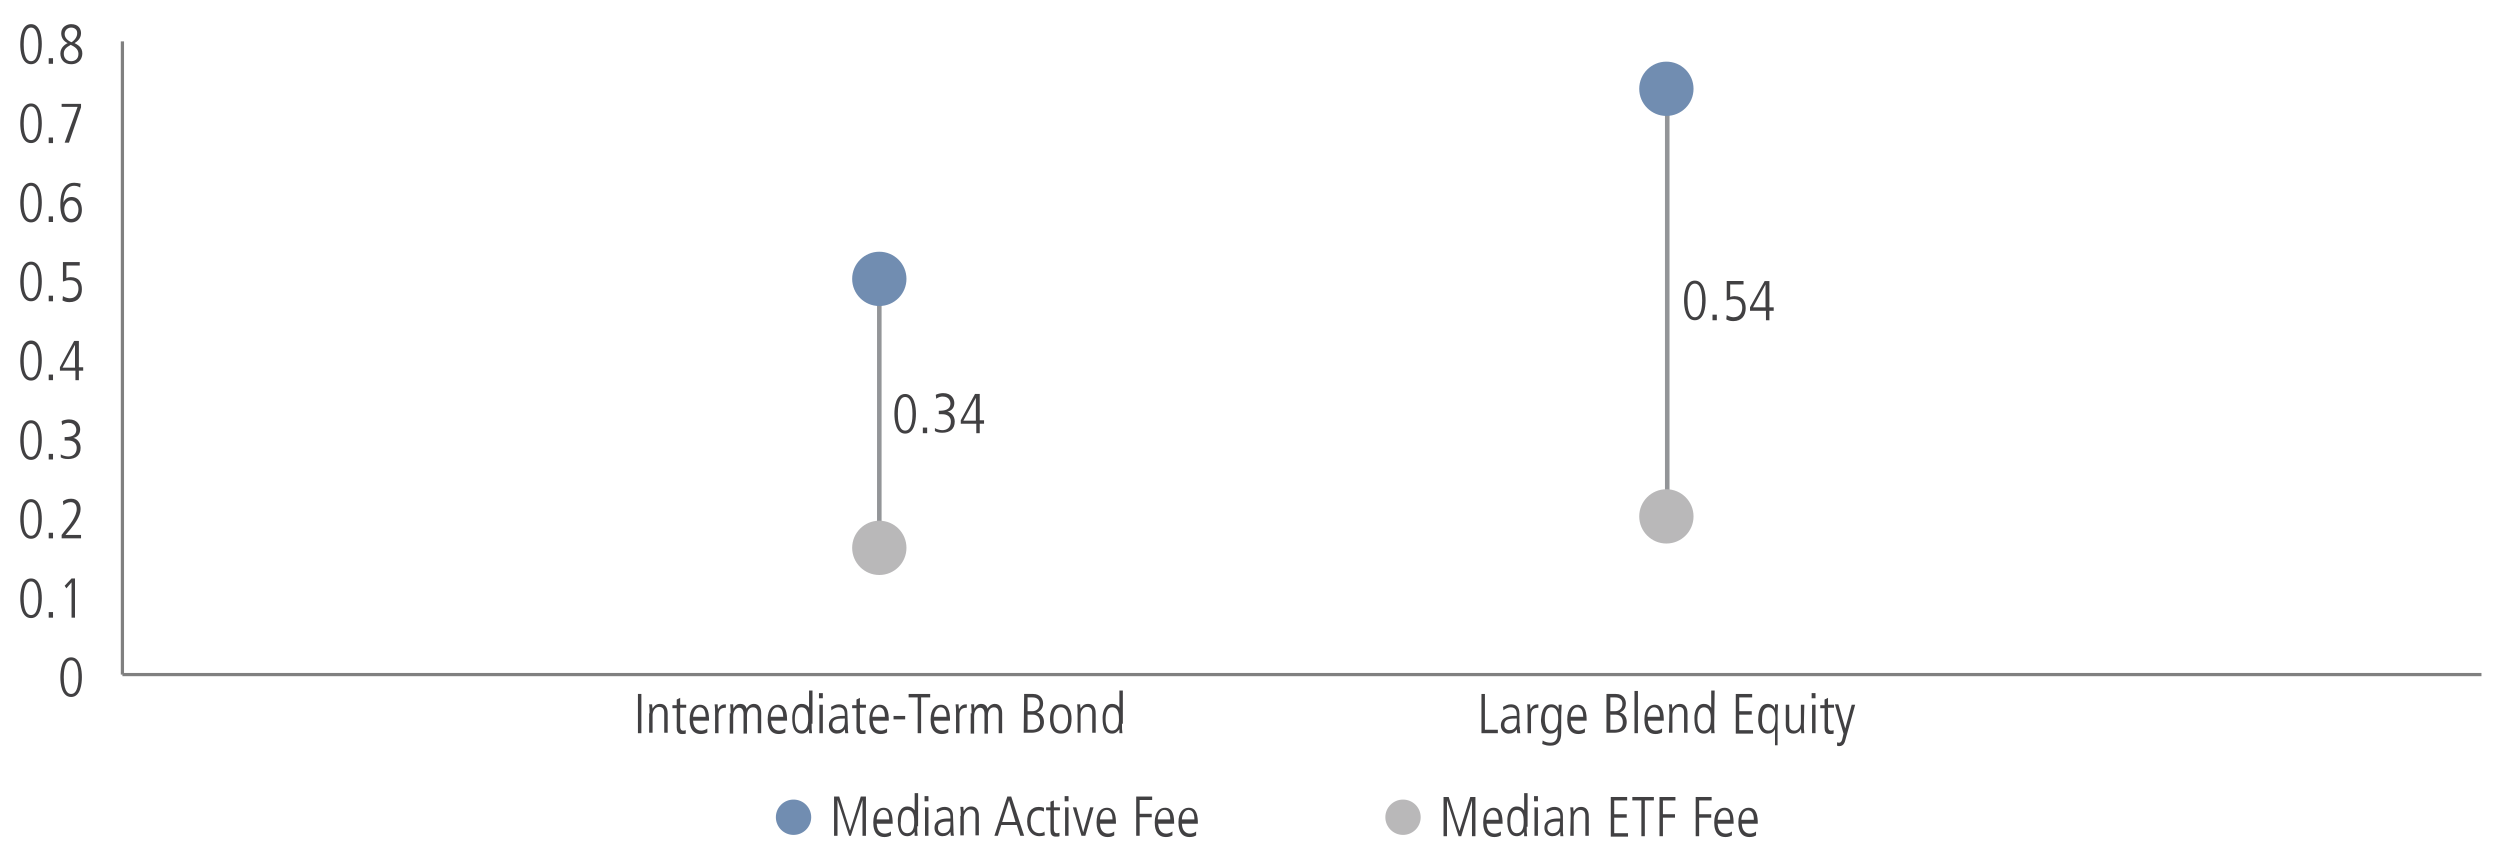 <?xml version="1.0" encoding="utf-8"?>
<!-- Generator: Adobe Illustrator 22.1.0, SVG Export Plug-In . SVG Version: 6.00 Build 0)  -->
<svg version="1.1" id="Text" xmlns="http://www.w3.org/2000/svg" xmlns:xlink="http://www.w3.org/1999/xlink" x="0px" y="0px"
	 viewBox="0 0 580 200" style="enable-background:new 0 0 580 200;" xml:space="preserve">
<style type="text/css">
	.st0{fill:none;stroke:#939598;stroke-width:1.057;stroke-miterlimit:10;}
	.st1{fill:none;stroke:#808080;stroke-width:0.75;stroke-miterlimit:10;}
	.st2{fill:#414042;}
	.st3{fill:#B9B8B9;}
	.st4{fill:#718DB1;}
</style>
<line class="st0" x1="204" y1="62.8" x2="204" y2="129.2"/>
<line class="st0" x1="386.8" y1="22.3" x2="386.8" y2="121.2"/>
<g>
	<line class="st1" x1="28.4" y1="156.5" x2="575.7" y2="156.5"/>
</g>
<g>
	<g>
		<g>
			<path class="st2" d="M16.5,161.7c-2.2,0-2.5-3.1-2.5-4.6s0.3-4.6,2.5-4.6s2.5,3.1,2.5,4.6S18.7,161.7,16.5,161.7z M16.5,153.2
				c-1.6,0-1.7,2.8-1.7,3.9s0.1,3.9,1.7,3.9s1.7-2.8,1.7-3.9S18.2,153.2,16.5,153.2z"/>
		</g>
		<g>
			<path class="st2" d="M7.2,143.4c-2.2,0-2.5-3.1-2.5-4.6s0.3-4.6,2.5-4.6s2.5,3.1,2.5,4.6S9.4,143.4,7.2,143.4z M7.2,134.9
				c-1.6,0-1.7,2.8-1.7,3.9s0.1,3.9,1.7,3.9s1.7-2.8,1.7-3.9S8.8,134.9,7.2,134.9z"/>
			<path class="st2" d="M11.3,142h1v1.3h-1V142z"/>
			<path class="st2" d="M16.6,134.2h0.8v9.1h-0.8v-8.2l-1.2,1.4l-0.4-0.6L16.6,134.2z"/>
		</g>
		<g>
			<path class="st2" d="M7.2,125c-2.2,0-2.5-3.1-2.5-4.6s0.3-4.6,2.5-4.6s2.5,3.1,2.5,4.6S9.4,125,7.2,125z M7.2,116.5
				c-1.6,0-1.7,2.8-1.7,3.9s0.1,3.9,1.7,3.9s1.7-2.8,1.7-3.9S8.8,116.5,7.2,116.5z"/>
			<path class="st2" d="M11.3,123.6h1v1.3h-1V123.6z"/>
			<path class="st2" d="M14.3,124.1l0.7-0.9c1.1-1.3,2.8-3.4,2.8-5.1c0-0.9-0.4-1.6-1.4-1.6c-0.6,0-1.3,0.3-1.7,0.7l-0.1-0.9
				c0.4-0.3,1-0.6,1.9-0.6c1.6,0,2.2,1.2,2.2,2.4c0,1.7-1.5,3.6-2.3,4.6l-1.2,1.4h3.6v0.8h-4.5C14.3,124.9,14.3,124.1,14.3,124.1z"
				/>
		</g>
		<g>
			<path class="st2" d="M7.2,106.7c-2.2,0-2.5-3.1-2.5-4.6s0.3-4.6,2.5-4.6s2.5,3.1,2.5,4.6S9.4,106.7,7.2,106.7z M7.2,98.2
				c-1.6,0-1.7,2.8-1.7,3.9s0.1,3.9,1.7,3.9s1.7-2.8,1.7-3.9S8.8,98.2,7.2,98.2z"/>
			<path class="st2" d="M11.3,105.3h1v1.3h-1V105.3z"/>
			<path class="st2" d="M14.1,105.4c0.2,0.2,1.1,0.5,1.7,0.5c1,0,2-0.5,2-2c0-1.2-0.9-1.7-2-1.7H15v-0.8c1.3,0,2.7-0.2,2.7-1.7
				c0-0.2-0.1-1.6-1.8-1.6c-0.4,0-0.9,0.1-1.5,0.5l-0.1-0.9c0.3-0.2,1.2-0.4,1.7-0.4c2,0,2.6,1.4,2.6,2.3c0,1.1-0.6,1.8-1.6,2l0,0
				c0.7,0.1,1.7,0.9,1.7,2.3c0,1.7-1.1,2.6-2.9,2.6c-0.9,0-1.4-0.2-1.7-0.4L14.1,105.4z"/>
		</g>
		<g>
			<path class="st2" d="M7.2,88.3c-2.2,0-2.5-3.1-2.5-4.6S5,79,7.2,79s2.5,3.1,2.5,4.6S9.4,88.3,7.2,88.3z M7.2,79.8
				c-1.6,0-1.7,2.8-1.7,3.9s0.1,3.9,1.7,3.9s1.7-2.8,1.7-3.9S8.8,79.8,7.2,79.8z"/>
			<path class="st2" d="M11.3,86.9h1v1.3h-1V86.9z"/>
			<path class="st2" d="M17.2,79.1h1.1v6.1h1V86h-1v2.2h-0.8V86h-3.6v-0.8L17.2,79.1z M14.5,85.3h2.9V80l0,0L14.5,85.3z"/>
		</g>
		<g>
			<path class="st2" d="M7.2,69.9c-2.2,0-2.5-3.1-2.5-4.6s0.3-4.6,2.5-4.6s2.5,3.1,2.5,4.6S9.4,69.9,7.2,69.9z M7.2,61.4
				c-1.6,0-1.7,2.8-1.7,3.9s0.1,3.9,1.7,3.9s1.7-2.8,1.7-3.9S8.8,61.4,7.2,61.4z"/>
			<path class="st2" d="M11.3,68.6h1v1.3h-1V68.6z"/>
			<path class="st2" d="M14.6,68.7c0.6,0.4,1.3,0.5,1.6,0.5c1.5,0,2-1.2,2-2.2c0-1.1-0.5-2-2-2c-0.7,0-0.9,0.1-1.5,0.3
				c0,0,0,0-0.1,0v-4.5h3.9v0.8h-3.1v2.9c0.2-0.1,0.6-0.2,1-0.2c2,0,2.6,1.3,2.6,2.8c0,1.7-0.9,3-2.9,3c-0.8,0-1.2-0.2-1.6-0.4
				L14.6,68.7z"/>
		</g>
		<g>
			<path class="st2" d="M7.2,51.6c-2.2,0-2.5-3.1-2.5-4.6s0.3-4.6,2.5-4.6s2.5,3.1,2.5,4.6S9.4,51.6,7.2,51.6z M7.2,43.1
				c-1.6,0-1.7,2.8-1.7,3.9s0.1,3.9,1.7,3.9S8.9,48,8.9,47S8.8,43.1,7.2,43.1z"/>
			<path class="st2" d="M11.3,50.2h1v1.3h-1V50.2z"/>
			<path class="st2" d="M18.6,43.5c-0.2-0.1-0.6-0.4-1.4-0.4c-2.4,0-2.5,3.5-2.5,3.9l0,0c0.5-1.2,1.5-1.3,1.9-1.3
				c1.9,0,2.4,1.8,2.4,3s-0.6,2.9-2.5,2.9c-2.2,0-2.5-2.5-2.5-4c0-1.1,0-5.2,3.2-5.2c0.5,0,1,0.1,1.5,0.2L18.6,43.5z M16.5,50.8
				c0.7,0,1.7-0.5,1.7-2.2c0-0.6-0.3-2.1-1.7-2.1c-0.9,0-1.6,0.9-1.6,2.1C15,50.4,15.9,50.8,16.5,50.8z"/>
		</g>
		<g>
			<path class="st2" d="M7.2,33.2c-2.2,0-2.5-3.1-2.5-4.6S5,24,7.2,24s2.5,3.1,2.5,4.6S9.4,33.2,7.2,33.2z M7.2,24.7
				c-1.6,0-1.7,2.8-1.7,3.9s0.1,3.9,1.7,3.9s1.7-2.8,1.7-3.9S8.8,24.7,7.2,24.7z"/>
			<path class="st2" d="M11.3,31.9h1v1.3h-1V31.9z"/>
			<path class="st2" d="M14.3,24.1h4.5v0.8L16,33.1h-1l3-8.3h-3.7V24.1z"/>
		</g>
		<g>
			<path class="st2" d="M7.2,14.9c-2.2,0-2.5-3.1-2.5-4.6S5,5.6,7.2,5.6s2.5,3.1,2.5,4.6S9.4,14.9,7.2,14.9z M7.2,6.4
				c-1.6,0-1.7,2.8-1.7,3.9s0.1,3.9,1.7,3.9s1.7-2.8,1.7-3.9S8.8,6.4,7.2,6.4z"/>
			<path class="st2" d="M11.3,13.5h1v1.3h-1V13.5z"/>
			<path class="st2" d="M14.2,7.7c0-1.5,1.4-2.1,2.3-2.1c1.8,0,2.3,1.2,2.3,2.1c0,1.3-1,2-1.5,2.3c0.7,0.4,1.8,0.9,1.8,2.4
				c0,1-0.6,2.5-2.6,2.5c-1.6,0-2.5-1.1-2.5-2.5c0-1.6,1.5-2.3,1.7-2.4C14.8,9.6,14.2,8.8,14.2,7.7z M16.4,10.4l-0.3,0.2
				c-1.3,0.7-1.3,1.5-1.3,1.9c0,0.9,0.6,1.7,1.7,1.7c0.6,0,1.7-0.3,1.7-1.7C18.2,11.3,17.2,10.8,16.4,10.4z M16.5,6.4
				C15.7,6.4,15,7,15,7.9c0,0.8,0.6,1.5,1.6,1.9c0.9-0.6,1.3-1.4,1.3-2C18,6.9,17.3,6.4,16.5,6.4z"/>
		</g>
	</g>
	<line class="st1" x1="28.4" y1="156.5" x2="28.4" y2="9.6"/>
</g>
<g>
	<g>
		<g>
			<circle class="st3" cx="325.5" cy="189.6" r="4.1"/>
		</g>
		<g>
			<g>
				<circle class="st3" cx="204" cy="127.1" r="6.3"/>
			</g>
			<g>
				<circle class="st3" cx="386.6" cy="119.8" r="6.3"/>
			</g>
		</g>
	</g>
	<g>
		<g>
			<circle class="st4" cx="184.1" cy="189.6" r="4.1"/>
		</g>
		<g>
			<g>
				<circle class="st4" cx="204" cy="64.7" r="6.3"/>
			</g>
			<g>
				<circle class="st4" cx="386.6" cy="20.6" r="6.3"/>
			</g>
		</g>
	</g>
</g>
<g>
	<g>
		<path class="st2" d="M334.9,184.9h1.2l2.5,7.9l0,0l2.5-7.9h1.2v9.1h-0.8v-8.3l0,0L339,194h-0.6l-2.7-8.3l0,0v8.3h-0.8V184.9z"/>
		<path class="st2" d="M344.9,190.9c0,2.5,1.6,2.5,1.9,2.5c0.4,0,1.1-0.2,1.4-0.5v0.9c-0.3,0.2-0.8,0.4-1.5,0.4
			c-2.6,0-2.6-2.7-2.6-3.4c0-2.5,1.2-3.4,2.4-3.4c1.9,0,2.1,2,2.1,3.7h-3.7V190.9z M347.7,190.2c0-1.8-0.7-2.2-1.4-2.2
			c-1,0-1.5,1.4-1.5,2.2H347.7z"/>
		<path class="st2" d="M354.2,191.8c0,1,0,1.6,0.1,2.2h-0.7v-1l0,0c-0.5,0.6-0.9,1-1.7,1c-2.2,0-2.2-2.7-2.2-3.7
			c0-1.3,0.5-3.2,2.2-3.2c0.8,0,1.3,0.3,1.7,0.9l0,0v-4h0.8v7.8H354.2z M351.9,193.3c1.3,0,1.6-1.3,1.6-2.6c0-0.9,0-2.8-1.6-2.8
			c-1.1,0-1.5,1.2-1.5,2.7C350.4,191.2,350.4,193.3,351.9,193.3z"/>
		<path class="st2" d="M355.9,184.7h0.9v1.2h-0.9V184.7z M356,187.3h0.8v6.6H356V187.3z"/>
		<path class="st2" d="M362.6,192.5c0,0.5,0,1,0.1,1.5H362v-1l0,0c-0.5,0.7-1,1-1.9,1c-1,0-1.8-0.8-1.8-1.9c0-2.1,2.2-2.2,3.2-2.2
			h0.5c0-0.8,0-2-1.4-2c-0.9,0-1.6,0.6-1.7,0.7l-0.1-0.8c0.6-0.3,1.1-0.6,1.8-0.6c2,0,2,1.7,2,2.2V192.5z M361.9,190.6
			c-1.6,0-2.9,0-2.9,1.5c0,0.6,0.4,1.2,1.2,1.2c0.4,0,1.7-0.1,1.7-2L361.9,190.6L361.9,190.6z"/>
		<path class="st2" d="M364.4,189.4c0-0.7,0-1.4-0.1-2.1h0.7c0,0.3,0,0.5,0.1,1l0,0c0.2-0.3,0.6-1.1,1.7-1.1c1.8,0,1.8,1.8,1.8,2.3
			v4.4h-0.8v-4.5c0-0.5,0-1.5-1.2-1.5c-0.9,0-1.5,0.9-1.5,1.9v4.1h-0.8L364.4,189.4L364.4,189.4z"/>
		<path class="st2" d="M373.7,184.9h3.8v0.8h-3v3.2h2.9v0.8h-2.9v3.6h3.2v0.8h-4V184.9z"/>
		<path class="st2" d="M378.7,184.9h5v0.8h-2.1v8.3h-0.8v-8.3h-2.1V184.9z"/>
		<path class="st2" d="M385,184.9h3.7v0.8h-2.9v3.2h2.8v0.8h-2.8v4.3H385V184.9z"/>
		<path class="st2" d="M393.4,184.9h3.7v0.8h-2.9v3.2h2.8v0.8h-2.8v4.3h-0.8L393.4,184.9L393.4,184.9z"/>
		<path class="st2" d="M398.5,190.9c0,2.5,1.6,2.5,1.9,2.5c0.4,0,1.1-0.2,1.4-0.5v0.9c-0.3,0.2-0.8,0.4-1.5,0.4
			c-2.6,0-2.6-2.7-2.6-3.4c0-2.5,1.2-3.4,2.4-3.4c1.9,0,2.1,2,2.1,3.7h-3.7V190.9z M401.4,190.2c0-1.8-0.7-2.2-1.4-2.2
			c-1,0-1.5,1.4-1.5,2.2H401.4z"/>
		<path class="st2" d="M404.1,190.9c0,2.5,1.6,2.5,1.9,2.5c0.4,0,1.1-0.2,1.4-0.5v0.9c-0.3,0.2-0.8,0.4-1.5,0.4
			c-2.6,0-2.6-2.7-2.6-3.4c0-2.5,1.2-3.4,2.4-3.4c1.9,0,2.1,2,2.1,3.7h-3.7V190.9z M406.9,190.2c0-1.8-0.7-2.2-1.4-2.2
			c-1,0-1.5,1.4-1.5,2.2H406.9z"/>
	</g>
	<g>
		<path class="st2" d="M193.5,184.8h1.2l2.5,7.9l0,0l2.5-7.9h1.2v9.1h-0.8v-8.3l0,0l-2.7,8.3H197l-2.7-8.3l0,0v8.3h-0.8V184.8z"/>
		<path class="st2" d="M203.4,190.9c0,2.5,1.6,2.5,1.9,2.5c0.4,0,1.1-0.2,1.4-0.5v0.9c-0.3,0.2-0.8,0.4-1.5,0.4
			c-2.6,0-2.6-2.7-2.6-3.4c0-2.5,1.2-3.4,2.4-3.4c1.9,0,2.1,2,2.1,3.7h-3.7V190.9z M206.3,190.1c0-1.8-0.7-2.2-1.4-2.2
			c-1,0-1.5,1.4-1.5,2.2H206.3z"/>
		<path class="st2" d="M212.8,191.7c0,1,0,1.6,0.1,2.2h-0.7V193l0,0c-0.5,0.6-0.9,1-1.7,1c-2.2,0-2.2-2.7-2.2-3.7
			c0-1.3,0.5-3.2,2.2-3.2c0.8,0,1.3,0.3,1.7,0.9l0,0v-4h0.8v7.7H212.8z M210.5,193.3c1.3,0,1.6-1.3,1.6-2.6c0-0.9,0-2.8-1.6-2.8
			c-1.1,0-1.5,1.2-1.5,2.7C208.9,191.2,208.9,193.3,210.5,193.3z"/>
		<path class="st2" d="M214.5,184.7h0.9v1.2h-0.9V184.7z M214.6,187.3h0.8v6.6h-0.8V187.3z"/>
		<path class="st2" d="M221.2,192.4c0,0.5,0,1,0.1,1.5h-0.7l-0.1-0.9l0,0c-0.5,0.7-1,1-1.9,1c-1,0-1.8-0.8-1.8-1.9
			c0-2.1,2.2-2.2,3.2-2.2h0.5c0-0.8,0-2-1.4-2c-0.9,0-1.6,0.6-1.7,0.7l-0.1-0.8c0.6-0.3,1.1-0.6,1.8-0.6c2,0,2,1.7,2,2.2
			L221.2,192.4L221.2,192.4z M220.5,190.6c-1.6,0-2.9,0-2.9,1.5c0,0.6,0.4,1.2,1.2,1.2c0.4,0,1.7-0.1,1.7-2V190.6z"/>
		<path class="st2" d="M222.9,189.3c0-0.7,0-1.4-0.1-2.1h0.7c0,0.3,0,0.5,0.1,1l0,0c0.2-0.3,0.6-1.1,1.7-1.1c1.8,0,1.8,1.8,1.8,2.3
			v4.4h-0.8v-4.5c0-0.5,0-1.5-1.2-1.5c-0.9,0-1.5,0.9-1.5,1.9v4.1h-0.8v-4.5H222.9z"/>
		<path class="st2" d="M233.7,184.8h0.9l3,9.1h-0.9l-0.8-2.5h-3.6l-0.8,2.5h-0.8L233.7,184.8z M232.5,190.7h3.1l-1.5-5l0,0
			L232.5,190.7z"/>
		<path class="st2" d="M242.2,188.3c-0.3-0.2-0.8-0.3-1.2-0.3c-1,0-1.9,0.7-1.9,2.5c0,2.4,1.3,2.8,2.1,2.8c0.3,0,0.9-0.1,1.1-0.4
			l0.1,0.9c-0.3,0.1-0.8,0.2-1.3,0.2c-1.4,0-2.8-1.1-2.8-3.4c0-2,0.9-3.4,2.7-3.4c0.5,0,0.9,0.1,1.2,0.2L242.2,188.3z"/>
		<path class="st2" d="M244.5,185.7v1.6h1.4v0.7h-1.4v4.3c0,0.5,0.1,1,0.7,1c0.4,0,0.5-0.1,0.6-0.1v0.8c-0.2,0.1-0.5,0.1-0.9,0.1
			c-1,0-1.2-0.8-1.2-1.5V188h-1v-0.7h1V186L244.5,185.7z"/>
		<path class="st2" d="M247,184.7h0.9v1.2H247V184.7z M247.1,187.3h0.8v6.6h-0.8V187.3z"/>
		<path class="st2" d="M248.9,187.3h0.8l1.6,5.8l0,0l1.6-5.8h0.8l-1.9,6.6h-0.9L248.9,187.3z"/>
		<path class="st2" d="M255.2,190.9c0,2.5,1.6,2.5,1.9,2.5c0.4,0,1.1-0.2,1.4-0.5v0.9c-0.3,0.2-0.8,0.4-1.5,0.4
			c-2.6,0-2.6-2.7-2.6-3.4c0-2.5,1.2-3.4,2.4-3.4c1.9,0,2.1,2,2.1,3.7h-3.7V190.9z M258.1,190.1c0-1.8-0.7-2.2-1.4-2.2
			c-1,0-1.5,1.4-1.5,2.2H258.1z"/>
		<path class="st2" d="M263.6,184.8h3.7v0.8h-2.9v3.2h2.8v0.8h-2.8v4.3h-0.8L263.6,184.8L263.6,184.8z"/>
		<path class="st2" d="M268.7,190.9c0,2.5,1.6,2.5,1.9,2.5c0.4,0,1.1-0.2,1.4-0.5v0.9c-0.3,0.2-0.8,0.4-1.5,0.4
			c-2.6,0-2.6-2.7-2.6-3.4c0-2.5,1.2-3.4,2.4-3.4c1.9,0,2.1,2,2.1,3.7h-3.7V190.9z M271.5,190.1c0-1.8-0.7-2.2-1.4-2.2
			c-1,0-1.5,1.4-1.5,2.2H271.5z"/>
		<path class="st2" d="M274.2,190.9c0,2.5,1.6,2.5,1.9,2.5c0.4,0,1.1-0.2,1.4-0.5v0.9c-0.3,0.2-0.8,0.4-1.5,0.4
			c-2.6,0-2.6-2.7-2.6-3.4c0-2.5,1.2-3.4,2.4-3.4c1.9,0,2.1,2,2.1,3.7h-3.7V190.9z M277.1,190.1c0-1.8-0.7-2.2-1.4-2.2
			c-1,0-1.5,1.4-1.5,2.2H277.1z"/>
	</g>
</g>
<g>
	<g>
		<path class="st2" d="M343.7,161h0.8v8.3h3v0.8h-3.8V161z"/>
		<path class="st2" d="M352.6,168.6c0,0.5,0,1,0.1,1.5H352l-0.1-0.9l0,0c-0.5,0.7-1,1-1.9,1c-1,0-1.8-0.8-1.8-1.9
			c0-2.1,2.2-2.2,3.2-2.2h0.5c0-0.8,0-2-1.4-2c-0.9,0-1.6,0.6-1.7,0.7l-0.1-0.8c0.6-0.3,1.1-0.6,1.8-0.6c2,0,2,1.7,2,2.2v3H352.6z
			 M351.9,166.7c-1.6,0-2.9,0-2.9,1.5c0,0.6,0.4,1.2,1.2,1.2c0.4,0,1.7-0.1,1.7-2L351.9,166.7L351.9,166.7z"/>
		<path class="st2" d="M354.4,165.5c0-0.7,0-1.4-0.1-2.1h0.7c0,0.4,0,0.8,0.1,1.1l0,0c0.5-0.9,1-1.1,1.8-1.1v0.8
			c-1.2,0-1.7,0.5-1.7,1.7v4.2h-0.8V165.5z"/>
		<path class="st2" d="M359.9,163.4c0.8,0,1.4,0.4,1.7,1.1l0,0v-1h0.7c0,0.6-0.1,1.2-0.1,2.2v4.3c0,1.9-0.7,3-2.5,3
			c-0.7,0-1.1-0.1-1.9-0.4l0.1-0.8c0.6,0.4,1.4,0.5,1.8,0.5c1.6,0,1.7-1.5,1.7-2.2v-0.9l0,0c-0.4,0.7-0.9,1-1.7,1
			c-1.7,0-2.2-1.9-2.2-3.2C357.6,166.1,357.7,163.4,359.9,163.4z M359.9,169.5c1.2,0,1.6-1.1,1.6-2.8c0-1.4-0.4-2.6-1.6-2.6
			c-1.5,0-1.5,2.2-1.5,2.7C358.4,168.3,358.8,169.5,359.9,169.5z"/>
		<path class="st2" d="M364.4,167c0,2.5,1.6,2.5,1.9,2.5c0.4,0,1.1-0.2,1.4-0.5v0.9c-0.3,0.2-0.8,0.4-1.5,0.4
			c-2.6,0-2.6-2.7-2.6-3.4c0-2.5,1.2-3.4,2.4-3.4c1.9,0,2.1,2,2.1,3.7h-3.7V167z M367.3,166.3c0-1.8-0.7-2.2-1.4-2.2
			c-1,0-1.5,1.4-1.5,2.2H367.3z"/>
		<path class="st2" d="M372.8,161h2.1c1.6,0,2.3,1.1,2.3,2.2c0,1.4-0.9,1.9-1.4,2.1l0,0c0.8,0.2,1.6,0.9,1.6,2.2
			c0,2.5-2.4,2.5-3.1,2.5h-1.6v-9H372.8z M373.6,165h1.1c0.9,0,1.7-0.6,1.7-1.7c0-0.9-0.5-1.5-1.7-1.5h-1.1V165z M373.6,169.3h1.1
			c1.8,0,1.8-1.5,1.8-1.7c0-1.1-0.6-1.8-1.7-1.8h-1.2L373.6,169.3L373.6,169.3z"/>
		<path class="st2" d="M379.2,160.3h0.8v9.8h-0.8V160.3z"/>
		<path class="st2" d="M382.3,167c0,2.5,1.6,2.5,1.9,2.5c0.4,0,1.1-0.2,1.4-0.5v0.9c-0.3,0.2-0.8,0.4-1.5,0.4
			c-2.6,0-2.6-2.7-2.6-3.4c0-2.5,1.2-3.4,2.4-3.4c1.9,0,2.1,2,2.1,3.7h-3.7V167z M385.1,166.3c0-1.8-0.7-2.2-1.4-2.2
			c-1,0-1.5,1.4-1.5,2.2H385.1z"/>
		<path class="st2" d="M387.3,165.5c0-0.7,0-1.4-0.1-2.1h0.7c0,0.3,0,0.5,0.1,1l0,0c0.2-0.3,0.6-1.1,1.7-1.1c1.8,0,1.8,1.8,1.8,2.3
			v4.4h-0.8v-4.5c0-0.5,0-1.5-1.2-1.5c-0.9,0-1.5,0.9-1.5,1.9v4.1h-0.8L387.3,165.5L387.3,165.5z"/>
		<path class="st2" d="M397.7,167.9c0,1,0,1.6,0.1,2.2H397v-0.9l0,0c-0.5,0.6-0.9,1-1.7,1c-2.2,0-2.2-2.7-2.2-3.7
			c0-1.3,0.5-3.2,2.2-3.2c0.8,0,1.3,0.3,1.7,0.9l0,0v-4h0.8L397.7,167.9L397.7,167.9z M395.3,169.5c1.3,0,1.6-1.3,1.6-2.6
			c0-0.9,0-2.8-1.6-2.8c-1.1,0-1.5,1.2-1.5,2.7C393.8,167.3,393.8,169.5,395.3,169.5z"/>
		<path class="st2" d="M402.7,161h3.8v0.8h-3v3.2h2.9v0.8h-2.9v3.6h3.2v0.8h-4V161z"/>
		<path class="st2" d="M412.6,172.9h-0.8v-3.7l0,0c-0.4,0.7-0.9,1-1.7,1c-1.7,0-2.2-1.9-2.2-3.2c0-0.9,0.1-3.7,2.2-3.7
			c0.8,0,1.4,0.4,1.7,1.1l0,0v-1h0.7c0,0.6-0.1,1.2-0.1,2.2v7.3H412.6z M410.3,169.5c1.2,0,1.6-1.1,1.6-2.8c0-1.4-0.4-2.6-1.6-2.6
			c-1.5,0-1.5,2.2-1.5,2.7C408.7,168.3,409.1,169.5,410.3,169.5z"/>
		<path class="st2" d="M418.5,168c0,0.7,0,1.4,0.1,2.1h-0.7c0-0.3,0-0.5-0.1-1l0,0c-0.1,0.3-0.6,1.1-1.7,1.1c-1.4,0-1.8-1-1.8-2.1
			v-4.6h0.8v4.5c0,0.5,0,1.5,1.2,1.5c0.9,0,1.5-0.9,1.5-1.9v-4.1h0.8L418.5,168L418.5,168z"/>
		<path class="st2" d="M420.3,160.8h0.9v1.2h-0.9V160.8z M420.4,163.5h0.8v6.6h-0.8V163.5z"/>
		<path class="st2" d="M424.1,161.9v1.6h1.4v0.7h-1.4v4.3c0,0.5,0.1,1,0.7,1c0.4,0,0.5-0.1,0.6-0.1v0.8c-0.2,0.1-0.5,0.1-0.9,0.1
			c-1,0-1.2-0.8-1.2-1.5v-4.5h-1v-0.7h1v-1.3L424.1,161.9z"/>
		<path class="st2" d="M428.1,169L428.1,169l1.5-5.5h0.8l-2.2,7.9c-0.2,0.9-0.5,1.7-1.5,1.7c-0.2,0-0.3,0-0.5-0.1v-0.8
			c0.1,0.1,0.4,0.1,0.5,0.1c0.4,0,0.6-0.4,0.7-0.8l0.3-1.3l-2-6.8h0.8L428.1,169z"/>
	</g>
	<g>
		<path class="st2" d="M148,161h0.8v9.1H148V161z"/>
		<path class="st2" d="M150.7,165.5c0-0.7,0-1.4-0.1-2.1h0.7c0,0.3,0,0.5,0.1,1l0,0c0.2-0.3,0.6-1.1,1.7-1.1c1.8,0,1.8,1.8,1.8,2.3
			v4.4h-0.8v-4.5c0-0.5,0-1.5-1.2-1.5c-0.9,0-1.5,0.9-1.5,1.9v4.1h-0.8v-4.5H150.7z"/>
		<path class="st2" d="M157.8,161.9v1.6h1.4v0.7h-1.4v4.3c0,0.5,0.1,1,0.7,1c0.4,0,0.5-0.1,0.6-0.1v0.8c-0.2,0.1-0.5,0.1-0.9,0.1
			c-1,0-1.2-0.8-1.2-1.5v-4.5h-1v-0.7h1v-1.3L157.8,161.9z"/>
		<path class="st2" d="M160.8,167c0,2.5,1.6,2.5,1.9,2.5c0.4,0,1.1-0.2,1.4-0.5v0.9c-0.3,0.2-0.8,0.4-1.5,0.4
			c-2.6,0-2.6-2.7-2.6-3.4c0-2.5,1.2-3.4,2.4-3.4c1.9,0,2.1,2,2.1,3.7h-3.7V167z M163.7,166.3c0-1.8-0.7-2.2-1.4-2.2
			c-1,0-1.5,1.4-1.5,2.2H163.7z"/>
		<path class="st2" d="M165.9,165.5c0-0.7,0-1.4-0.1-2.1h0.7c0,0.4,0,0.8,0.1,1.1l0,0c0.5-0.9,1-1.1,1.8-1.1v0.8
			c-1.2,0-1.7,0.5-1.7,1.7v4.2h-0.8V165.5z"/>
		<path class="st2" d="M169.5,165.5c0-0.7,0-1.4-0.1-2.1h0.7c0,0.3,0,0.5,0.1,1l0,0c0.2-0.5,0.7-1.1,1.5-1.1c1.1,0,1.4,0.7,1.5,1.1
			c0.2-0.3,0.7-1.1,1.7-1.1c1.3,0,1.7,1.1,1.7,2.2v4.6h-0.8v-4.5c0-0.5,0-1.5-1.1-1.5c-0.9,0-1.4,0.8-1.4,1.8v4.3h-0.8v-4.6
			c0-0.9-0.4-1.4-1-1.4c-0.9,0-1.4,0.9-1.4,1.9v4.1h-0.8v-4.7H169.5z"/>
		<path class="st2" d="M178.9,167c0,2.5,1.6,2.5,1.9,2.5c0.4,0,1.1-0.2,1.4-0.5v0.9c-0.3,0.2-0.8,0.4-1.5,0.4
			c-2.6,0-2.6-2.7-2.6-3.4c0-2.5,1.2-3.4,2.4-3.4c1.9,0,2.1,2,2.1,3.7h-3.7V167z M181.7,166.3c0-1.8-0.7-2.2-1.4-2.2
			c-1,0-1.5,1.4-1.5,2.2H181.7z"/>
		<path class="st2" d="M188.3,167.9c0,1,0,1.6,0.1,2.2h-0.7v-0.9l0,0c-0.5,0.6-0.9,1-1.7,1c-2.2,0-2.2-2.7-2.2-3.7
			c0-1.3,0.5-3.2,2.2-3.2c0.8,0,1.3,0.3,1.7,0.9l0,0v-4h0.8v7.7H188.3z M185.9,169.5c1.3,0,1.6-1.3,1.6-2.6c0-0.9,0-2.8-1.6-2.8
			c-1.1,0-1.5,1.2-1.5,2.7C184.4,167.3,184.4,169.5,185.9,169.5z"/>
		<path class="st2" d="M190,160.8h0.9v1.2H190V160.8z M190.1,163.5h0.8v6.6h-0.8V163.5z"/>
		<path class="st2" d="M196.7,168.6c0,0.5,0,1,0.1,1.5h-0.7l-0.1-0.9l0,0c-0.5,0.7-1,1-1.9,1c-1,0-1.8-0.8-1.8-1.9
			c0-2.1,2.2-2.2,3.2-2.2h0.5c0-0.8,0-2-1.4-2c-0.9,0-1.6,0.6-1.7,0.7l-0.1-0.8c0.6-0.3,1.1-0.6,1.8-0.6c2,0,2,1.7,2,2.2
			L196.7,168.6L196.7,168.6z M196,166.7c-1.6,0-2.9,0-2.9,1.5c0,0.6,0.4,1.2,1.2,1.2c0.4,0,1.7-0.1,1.7-2V166.7z"/>
		<path class="st2" d="M199.5,161.9v1.6h1.4v0.7h-1.4v4.3c0,0.5,0.1,1,0.7,1c0.4,0,0.5-0.1,0.6-0.1v0.8c-0.2,0.1-0.5,0.1-0.9,0.1
			c-1,0-1.2-0.8-1.2-1.5v-4.5h-1v-0.7h1v-1.3L199.5,161.9z"/>
		<path class="st2" d="M202.5,167c0,2.5,1.6,2.5,1.9,2.5c0.4,0,1.1-0.2,1.4-0.5v0.9c-0.3,0.2-0.8,0.4-1.5,0.4
			c-2.6,0-2.6-2.7-2.6-3.4c0-2.5,1.2-3.4,2.4-3.4c1.9,0,2.1,2,2.1,3.7h-3.7V167z M205.3,166.3c0-1.8-0.7-2.2-1.4-2.2
			c-1,0-1.5,1.4-1.5,2.2H205.3z"/>
		<path class="st2" d="M207.3,166.1h2.7v0.8h-2.7V166.1z"/>
		<path class="st2" d="M210.8,161h5v0.8h-2.1v8.3h-0.8v-8.3h-2.1L210.8,161L210.8,161z"/>
		<path class="st2" d="M216.7,167c0,2.5,1.6,2.5,1.9,2.5c0.4,0,1.1-0.2,1.4-0.5v0.9c-0.3,0.2-0.8,0.4-1.5,0.4
			c-2.6,0-2.6-2.7-2.6-3.4c0-2.5,1.2-3.4,2.4-3.4c1.9,0,2.1,2,2.1,3.7h-3.7V167z M219.6,166.3c0-1.8-0.7-2.2-1.4-2.2
			c-1,0-1.5,1.4-1.5,2.2H219.6z"/>
		<path class="st2" d="M221.8,165.5c0-0.7,0-1.4-0.1-2.1h0.7c0,0.4,0,0.8,0.1,1.1l0,0c0.5-0.9,1-1.1,1.8-1.1v0.8
			c-1.2,0-1.7,0.5-1.7,1.7v4.2h-0.8V165.5z"/>
		<path class="st2" d="M225.4,165.5c0-0.7,0-1.4-0.1-2.1h0.7c0,0.3,0,0.5,0.1,1l0,0c0.2-0.5,0.7-1.1,1.5-1.1c1.1,0,1.4,0.7,1.5,1.1
			c0.2-0.3,0.7-1.1,1.7-1.1c1.3,0,1.7,1.1,1.7,2.2v4.6h-0.8v-4.5c0-0.5,0-1.5-1.1-1.5c-0.9,0-1.4,0.8-1.4,1.8v4.3h-0.8v-4.6
			c0-0.9-0.4-1.4-1-1.4c-0.9,0-1.4,0.9-1.4,1.9v4.1h-0.8v-4.7H225.4z"/>
		<path class="st2" d="M237.6,161h2.1c1.6,0,2.3,1.1,2.3,2.2c0,1.4-0.9,1.9-1.4,2.1l0,0c0.8,0.2,1.6,0.9,1.6,2.2
			c0,2.5-2.4,2.5-3.1,2.5h-1.6L237.6,161L237.6,161z M238.4,165h1.1c0.9,0,1.7-0.6,1.7-1.7c0-0.9-0.5-1.5-1.7-1.5h-1.1V165z
			 M238.4,169.3h1.1c1.8,0,1.8-1.5,1.8-1.7c0-1.1-0.6-1.8-1.7-1.8h-1.2L238.4,169.3L238.4,169.3z"/>
		<path class="st2" d="M243.6,166.8c0-1.7,0.5-3.4,2.5-3.4s2.5,1.7,2.5,3.4s-0.5,3.4-2.5,3.4S243.6,168.4,243.6,166.8z M247.8,166.8
			c0-0.5,0-2.7-1.7-2.7s-1.7,2.2-1.7,2.7s0,2.7,1.7,2.7S247.8,167.3,247.8,166.8z"/>
		<path class="st2" d="M250,165.5c0-0.7,0-1.4-0.1-2.1h0.7c0,0.3,0,0.5,0.1,1l0,0c0.2-0.3,0.6-1.1,1.7-1.1c1.8,0,1.8,1.8,1.8,2.3
			v4.4h-0.8v-4.5c0-0.5,0-1.5-1.2-1.5c-0.9,0-1.5,0.9-1.5,1.9v4.1H250V165.5z"/>
		<path class="st2" d="M260.3,167.9c0,1,0,1.6,0.1,2.2h-0.7v-0.9l0,0c-0.5,0.6-0.9,1-1.7,1c-2.2,0-2.2-2.7-2.2-3.7
			c0-1.3,0.5-3.2,2.2-3.2c0.8,0,1.3,0.3,1.7,0.9l0,0v-4h0.8v7.7H260.3z M258,169.5c1.3,0,1.6-1.3,1.6-2.6c0-0.9,0-2.8-1.6-2.8
			c-1.1,0-1.5,1.2-1.5,2.7C256.5,167.3,256.5,169.5,258,169.5z"/>
	</g>
</g>
<g>
	<g>
		<path class="st2" d="M210,100.6c-2.2,0-2.5-3.1-2.5-4.6s0.3-4.6,2.5-4.6s2.5,3.1,2.5,4.6S212.2,100.6,210,100.6z M210,92.1
			c-1.6,0-1.7,2.8-1.7,3.9s0.1,3.9,1.7,3.9s1.7-2.8,1.7-3.9S211.6,92.1,210,92.1z"/>
		<path class="st2" d="M214.1,99.2h1v1.3h-1V99.2z"/>
		<path class="st2" d="M216.9,99.3c0.2,0.2,1.1,0.5,1.7,0.5c1,0,2-0.5,2-2c0-1.2-0.9-1.7-2-1.7h-0.8v-0.8c1.3,0,2.7-0.2,2.7-1.7
			c0-0.2-0.1-1.6-1.8-1.6c-0.4,0-0.9,0.1-1.5,0.5l-0.1-0.9c0.3-0.2,1.2-0.4,1.7-0.4c2,0,2.6,1.4,2.6,2.3c0,1.1-0.6,1.8-1.6,2l0,0
			c0.7,0.1,1.7,0.9,1.7,2.3c0,1.7-1.1,2.6-2.9,2.6c-0.9,0-1.4-0.2-1.7-0.4L216.9,99.3z"/>
		<path class="st2" d="M226.2,91.4h1.1v6.1h1v0.8h-1v2.2h-0.8v-2.2h-3.6v-0.8L226.2,91.4z M223.5,97.6h2.9v-5.3l0,0L223.5,97.6z"/>
	</g>
</g>
<g>
	<g>
		<path class="st2" d="M393.2,74.3c-2.2,0-2.5-3.1-2.5-4.6s0.3-4.6,2.5-4.6s2.5,3.1,2.5,4.6S395.4,74.3,393.2,74.3z M393.2,65.8
			c-1.6,0-1.7,2.8-1.7,3.9s0.1,3.9,1.7,3.9s1.7-2.8,1.7-3.9S394.8,65.8,393.2,65.8z"/>
		<path class="st2" d="M397.3,73h1v1.3h-1V73z"/>
		<path class="st2" d="M400.6,73.1c0.6,0.4,1.3,0.5,1.6,0.5c1.5,0,2-1.2,2-2.2c0-1.1-0.5-2-2-2c-0.7,0-0.9,0.1-1.5,0.3
			c0,0,0,0-0.1,0v-4.5h3.9V66h-3.1v2.9c0.2-0.1,0.6-0.2,1-0.2c2,0,2.6,1.3,2.6,2.8c0,1.7-0.9,3-2.9,3c-0.8,0-1.2-0.2-1.6-0.4
			L400.6,73.1z"/>
		<path class="st2" d="M409.4,65.2h1.1v6.1h1v0.8h-1v2.2h-0.8v-2.2H406v-0.8L409.4,65.2z M406.7,71.3h2.9V66l0,0L406.7,71.3z"/>
	</g>
</g>
</svg>

